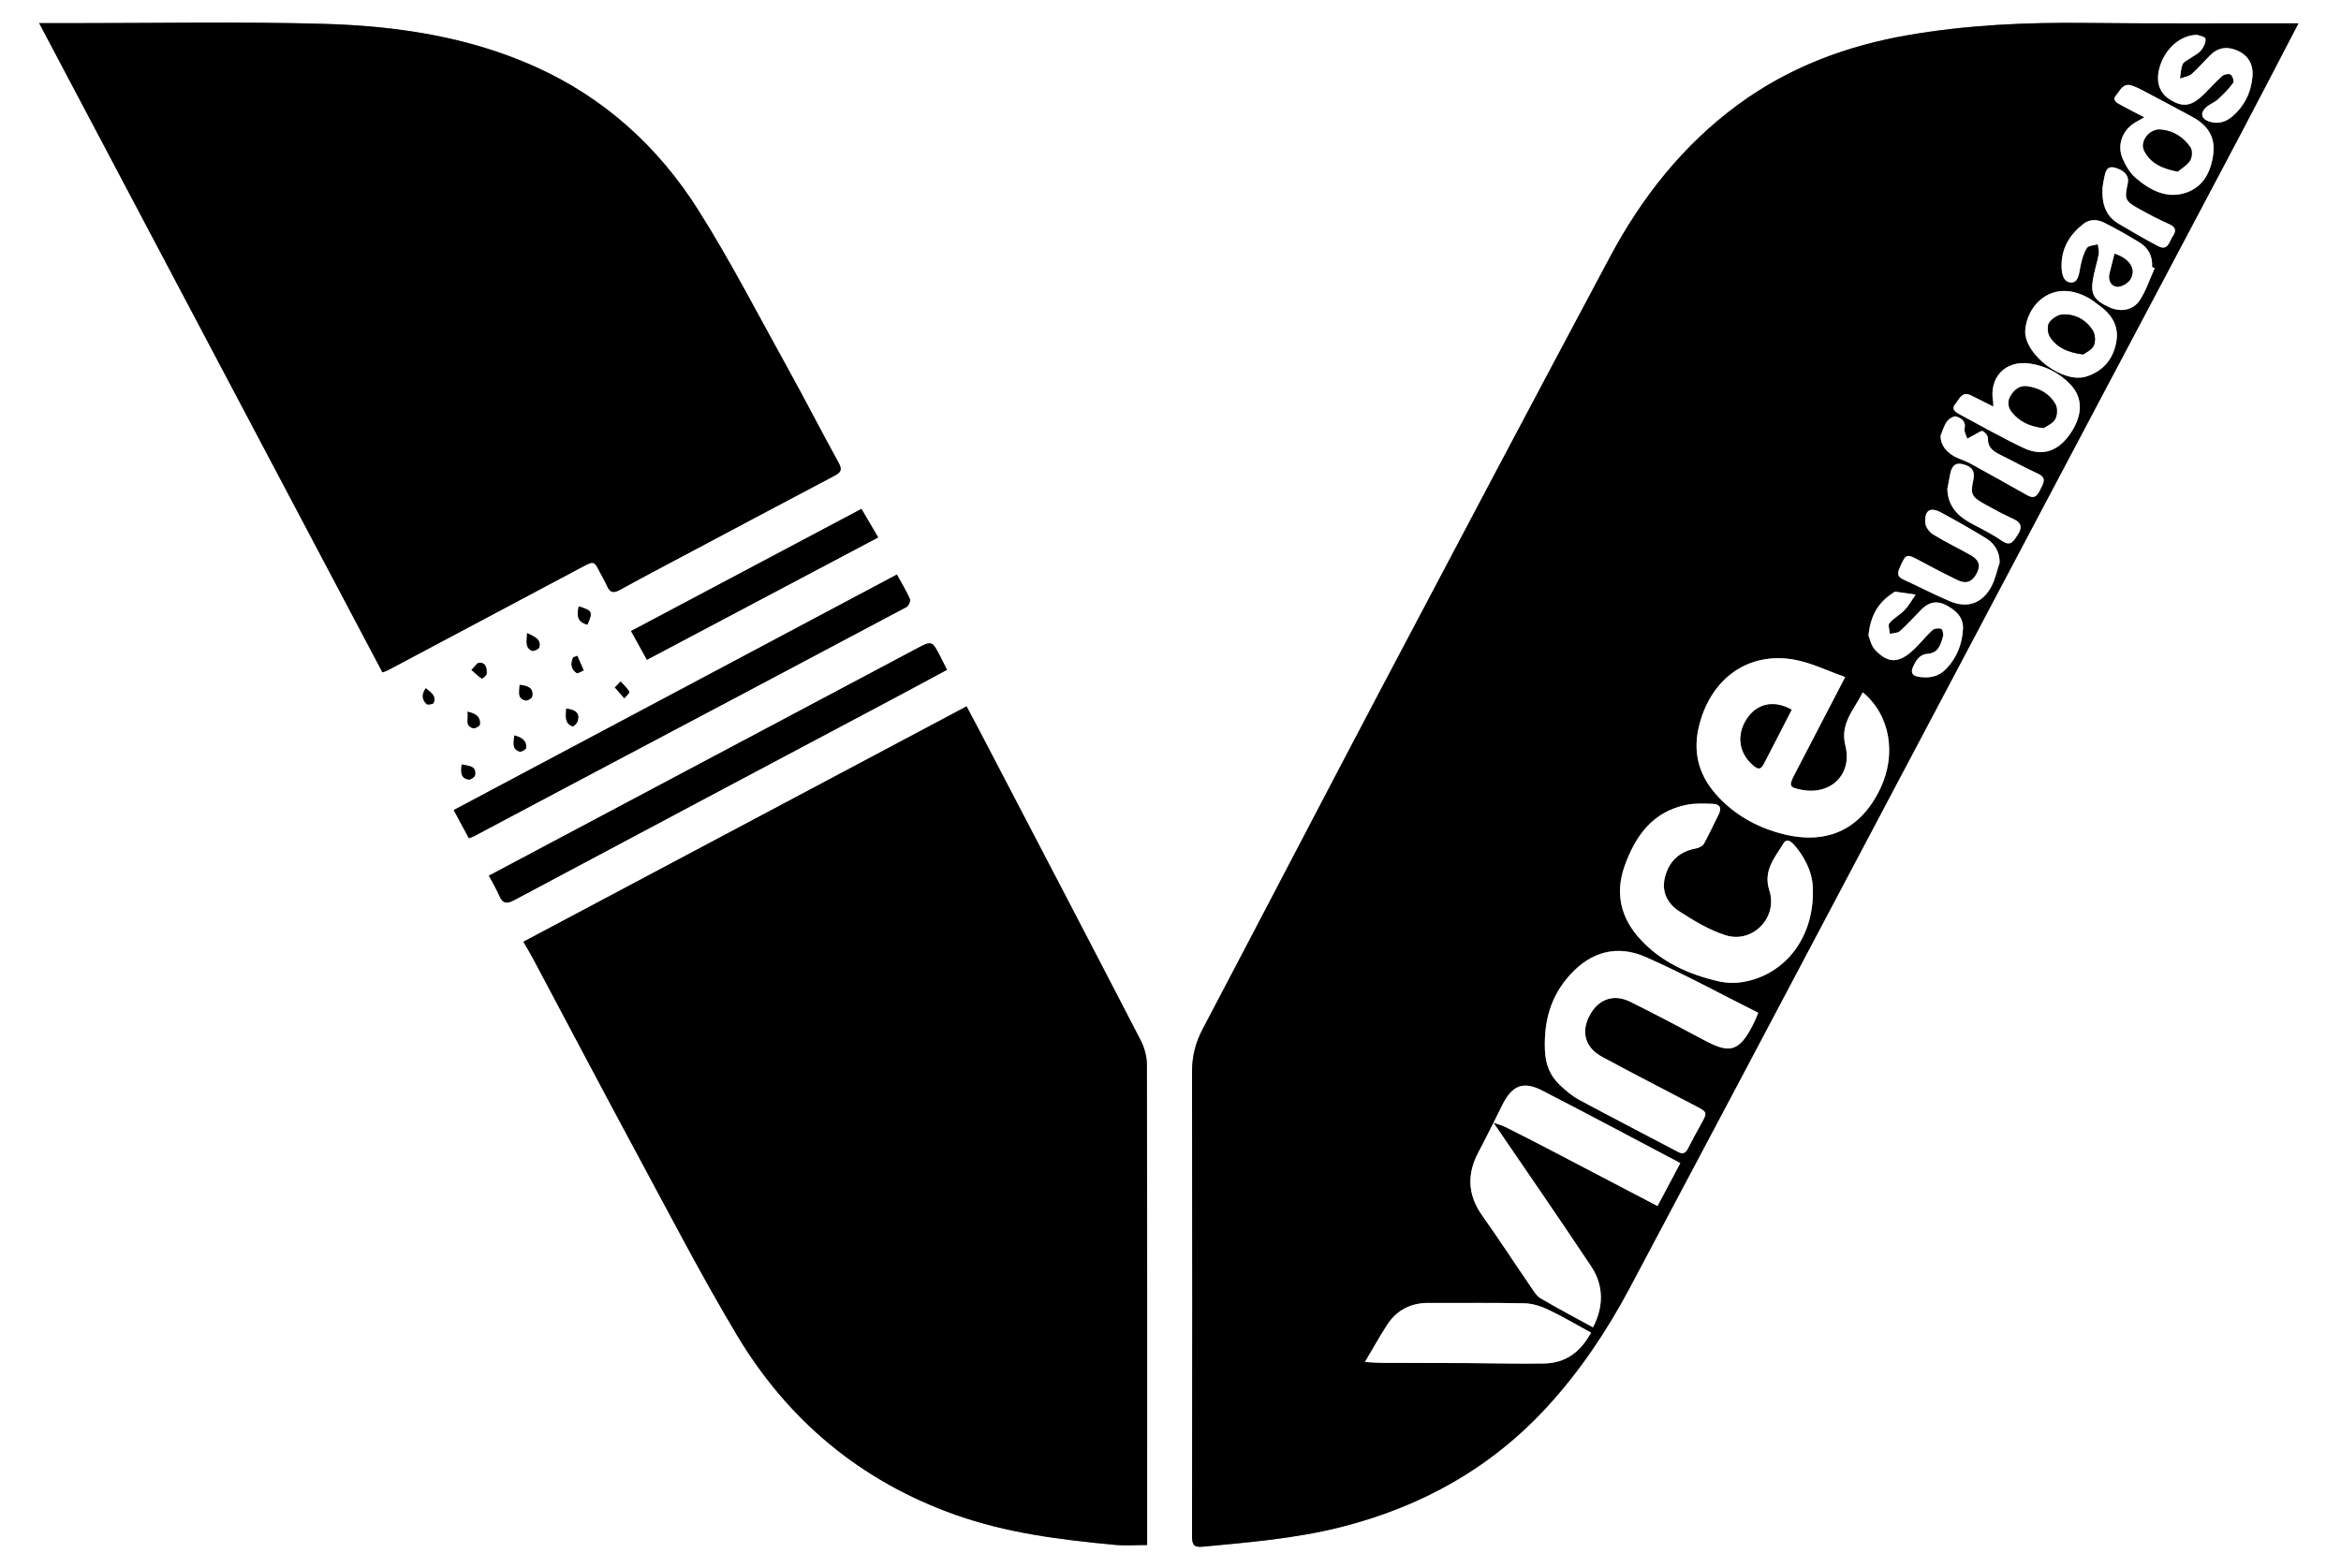 <?xml version="1.0" encoding="UTF-8"?>
<svg xmlns="http://www.w3.org/2000/svg" id="Calque_1" data-name="Calque 1" viewBox="0 0 300 201">
  <rect x="0" y="0" width="300" height="201" fill="#808080" stroke="none"/>
  <defs>
    <style>
      .cls-1 {
        fill: #fff;
      }
    </style>
  </defs>
  <path class="cls-1" d="m0,0h300v201H0V0Zm294.54,2.99c-.39,0-.59,0-.8,0-8.79,0-17.58.05-26.37-.05-7.64-.09-15.23.25-22.77,1.55-7.95,1.37-15.33,4.12-21.86,8.93-7.05,5.18-12.33,11.9-16.42,19.55-9.91,18.58-19.75,37.19-29.57,55.81-7.57,14.35-15.04,28.75-22.6,43.11-.92,1.75-1.38,3.49-1.37,5.47.04,19.88.03,39.76,0,59.63,0,1.07.29,1.37,1.34,1.28,5.97-.56,11.94-1.05,17.78-2.53,10.3-2.61,19.22-7.57,26.44-15.47,4.19-4.58,7.6-9.7,10.51-15.15,9.32-17.52,18.59-35.07,27.87-52.61,10.8-20.41,21.59-40.82,32.39-61.23,5.99-11.33,12-22.64,17.98-33.97,2.48-4.7,4.92-9.43,7.47-14.32Zm-147.52,195.06c0-.53,0-1.03,0-1.52,0-20,.01-40.01-.03-60.01,0-1.07-.31-2.24-.81-3.19-6.88-13.3-13.82-26.58-20.75-39.86-.49-.94-1-1.88-1.55-2.92-19,10.09-37.87,20.11-56.79,30.17.48.84.87,1.47,1.22,2.13,4.48,8.41,8.91,16.85,13.43,25.23,4.17,7.72,8.2,15.53,12.71,23.06,6.55,10.94,15.86,18.72,27.97,23.03,6.61,2.35,13.5,3.21,20.42,3.86,1.35.13,2.72.02,4.19.02ZM49.01,86.19c.34-.13.54-.19.72-.29,8.3-4.41,16.6-8.82,24.91-13.24,1.48-.78,1.49-.78,2.24.69.3.59.65,1.16.92,1.77.37.85.82.94,1.64.49,3.28-1.81,6.6-3.54,9.9-5.3,5.88-3.12,11.75-6.25,17.64-9.35.78-.41.97-.77.5-1.63-2.27-4.12-4.41-8.31-6.69-12.42-3.71-6.7-7.21-13.52-11.3-19.98-5.12-8.11-12.06-14.42-20.91-18.39-8.62-3.87-17.81-5.22-27.12-5.49-10.7-.3-21.41-.08-32.12-.09-1.36,0-2.73,0-4.32,0,14.73,27.86,29.35,55.53,43.99,83.22Zm13.64,26.06c.47.88.96,1.7,1.33,2.57.44,1.03.97,1.08,1.92.57,16.4-8.74,32.83-17.45,49.24-26.18,2.05-1.09,4.09-2.19,6.22-3.34-.3-.6-.56-1.11-.82-1.62-1.1-2.17-1.1-2.16-3.19-1.04-15.1,8.02-30.19,16.03-45.29,24.05-3.11,1.65-6.22,3.3-9.41,5Zm-2.57-4.8c.25-.09.45-.14.62-.24,4.23-2.24,8.45-4.49,12.68-6.73,14.27-7.55,28.53-15.09,42.78-22.67.27-.14.54-.79.43-1.03-.46-1.05-1.07-2.04-1.67-3.13-19,10.1-37.89,20.14-56.79,30.19.71,1.33,1.32,2.45,1.94,3.61Zm22.82-22.87c9.92-5.25,19.74-10.45,29.63-15.68-.74-1.27-1.44-2.46-2.14-3.66-9.95,5.27-19.7,10.44-29.53,15.66.72,1.3,1.37,2.48,2.04,3.69Zm-23.75,13.41c-.12,1-.15,1.8.92,1.94.25.03.77-.33.8-.57.18-1.24-.81-1.15-1.73-1.37Zm16.11-17.91c.73-1.64.64-1.81-1.11-2.34-.21,1.02-.31,1.97,1.11,2.34Zm-2.71,10.76c-.05.95-.26,1.88.82,2.28.12.04.55-.39.63-.66.35-1.12-.35-1.47-1.45-1.62Zm-5.98-3.04c-.01.88-.35,1.75.75,2,.25.06.81-.28.85-.5.21-1.1-.52-1.39-1.61-1.5Zm-6.17-1.92c.55.48.9.85,1.32,1.1.07.04.62-.38.63-.6.02-.66-.04-1.43-.96-1.42-.25,0-.5.45-.98.91Zm7.13-4.71c-.02.99-.32,1.81.6,2.26.22.1.91-.21.96-.44.25-1.01-.55-1.33-1.56-1.82Zm11.24,6.96c.47.54.85.97,1.22,1.39.23-.28.71-.72.64-.83-.29-.49-.73-.89-1.12-1.32-.19.2-.39.4-.74.76Zm-18.89,3.11c.21.86-.41,1.76.7,2.11.24.07.86-.26.89-.45.11-.9-.39-1.42-1.59-1.66Zm6.01,3.04c-.05.92-.35,1.77.69,2.08.22.07.81-.28.83-.47.08-.92-.52-1.34-1.51-1.6Zm8.06-10.22c-.17.07-.35.14-.52.2-.33.75-.31,1.49.43,2,.16.11.6-.21.92-.33-.28-.63-.56-1.25-.83-1.88Zm-19.41,4.16c-.55.78-.5,1.46.1,2.03.15.14.84.02.9-.14.39-.95-.38-1.35-1-1.89Z"></path>
  <path d="m294.54,2.99c-2.55,4.9-4.99,9.62-7.47,14.32-5.98,11.33-11.99,22.65-17.98,33.97-10.8,20.41-21.59,40.82-32.39,61.23-9.28,17.54-18.55,35.09-27.87,52.61-2.9,5.45-6.32,10.57-10.51,15.15-7.22,7.89-16.14,12.86-26.44,15.47-5.84,1.48-11.81,1.97-17.78,2.53-1.05.1-1.34-.21-1.34-1.28.03-19.88.04-39.76,0-59.63,0-1.98.45-3.73,1.37-5.47,7.56-14.36,15.04-28.76,22.6-43.11,9.82-18.62,19.66-37.23,29.57-55.81,4.08-7.66,9.37-14.37,16.42-19.55,6.53-4.8,13.91-7.56,21.86-8.93,7.54-1.3,15.13-1.64,22.77-1.55,8.79.1,17.58.04,26.37.05.21,0,.41,0,.8,0Zm-103.15,140.93c-.64,1.25-1.25,2.52-1.92,3.76-1.52,2.84-1.39,5.52.51,8.18,2.12,2.98,4.11,6.05,6.18,9.07.37.54.75,1.18,1.28,1.5,2.2,1.3,4.46,2.48,6.7,3.71,1.37-2.59,1.4-5.35-.21-7.78-4.12-6.19-8.35-12.3-12.54-18.45.5.18,1.03.3,1.51.54,2.04,1.02,4.08,2.06,6.1,3.12,4.41,2.3,8.82,4.61,13.42,7.02.99-1.87,1.96-3.68,2.92-5.5-5.99-3.16-11.81-6.27-17.68-9.29-2.43-1.25-3.84-.69-5.08,1.74-.4.79-.79,1.58-1.18,2.37Zm45.07-57.13c-2.26-.8-4.31-1.82-6.48-2.22-5.87-1.08-10.68,2.32-12.22,8.38-.83,3.26-.17,6.18,2.03,8.74,2.07,2.41,4.72,4.01,7.68,4.94,5.79,1.81,10.64.35,13.46-5.48,2.16-4.48,1.28-9.53-2.22-12.4-1.07,2.2-2.95,3.95-2.22,6.85.92,3.68-1.9,6.38-5.63,5.64-1.57-.31-1.66-.49-.89-1.96,2.1-4.06,4.21-8.11,6.49-12.49Zm-11.13,43.03c-4.89-2.45-9.57-5.01-14.42-7.15-3.61-1.6-6.97-.77-9.72,2.27-2.52,2.77-3.36,6-3.22,9.66.07,1.8.64,3.25,1.89,4.44.75.71,1.56,1.42,2.46,1.9,4.21,2.27,8.47,4.45,12.69,6.69.64.34.98.17,1.28-.42.55-1.07,1.13-2.13,1.71-3.19.8-1.43.8-1.47-.67-2.24-4.01-2.11-8.06-4.17-12.04-6.33-2.14-1.16-2.7-3.12-1.66-5.18,1.1-2.18,3.09-2.95,5.27-1.88,3.13,1.55,6.22,3.18,9.3,4.83,3.31,1.77,4.61,1.87,6.59-2.21.16-.33.29-.68.52-1.21Zm6.99-15.4c.11-2.09-.72-4.09-2.16-5.85-.39-.47-1.1-1.3-1.59-.48-1.1,1.82-2.64,3.49-1.82,6.04,1.12,3.47-2.13,6.85-5.61,5.75-2.09-.66-4.05-1.86-5.92-3.06-1.51-.97-2.34-2.5-1.84-4.42.54-2.05,1.87-3.27,3.98-3.65.36-.07.83-.29,1-.59.69-1.23,1.26-2.52,1.9-3.78.43-.85.1-1.31-.75-1.34-1.12-.04-2.27-.1-3.36.12-4.33.86-6.56,3.95-7.94,7.82-1.26,3.51-.5,6.68,1.97,9.38,2.7,2.95,6.22,4.54,10.05,5.42.99.23,2.09.26,3.09.1,5.34-.88,9.02-5.52,9.01-11.46Zm-57.4,60.17c.91.05,1.57.1,2.22.11,3.67.02,7.33.01,11,.03,3.25.01,6.5.1,9.75.05,2.74-.05,4.66-1.47,6-3.95-1.87-1.02-3.62-2.06-5.45-2.93-.94-.45-2.03-.8-3.06-.83-4.08-.09-8.16-.02-12.25-.05-2.32-.01-4.13.91-5.38,2.83-.95,1.46-1.79,2.99-2.83,4.74ZM274.8,15.04c-.48.27-.84.46-1.19.67-1.63,1-2.34,2.88-1.58,4.64.38.89.93,1.82,1.66,2.45,1.85,1.6,4.04,2.75,6.51,1.88,2.19-.77,3.16-2.69,3.44-4.96.28-2.27-.81-3.73-2.69-4.74-2.09-1.13-4.18-2.24-6.27-3.35-.48-.25-.97-.49-1.48-.66-1.14-.39-1.52.68-2.02,1.26-.57.66.2,1,.69,1.27.93.52,1.88.99,2.94,1.54Zm-19.37,37.08c-1.02-.52-1.93-.99-2.85-1.43-1.19-.58-1.52.53-2.02,1.13-.56.66.08,1.05.6,1.32,2.7,1.45,5.37,2.96,8.14,4.28,2.41,1.14,4.41.46,5.95-1.74,1.66-2.36,1.73-4.64.09-6.37-1.41-1.49-3.22-2.41-5.22-2.7-3.19-.46-5.28,1.83-4.69,4.96.03.15,0,.3,0,.56Zm26.18-47.64c-2.15-.02-4.09,1.73-4.8,4-.59,1.89-.14,3.4,1.28,4.29,1.68,1.05,2.76.88,4.39-.72.77-.76,1.48-1.58,2.29-2.29.25-.22.86-.35,1.08-.2.26.17.48.87.35,1.06-.56.76-1.22,1.46-1.93,2.1-.5.45-1.22.68-1.67,1.16-.67.71-.43,1.39.5,1.7,1.08.36,2.08.11,2.92-.6,1.61-1.35,2.47-3.13,2.65-5.19.12-1.39-.46-2.56-1.74-3.2-1.25-.63-2.51-.61-3.59.41-.84.8-1.57,1.72-2.45,2.48-.39.34-1.01.41-1.52.6.1-.61.11-1.27.34-1.83.13-.33.62-.52.96-.76.47-.34,1.04-.59,1.4-1.02.33-.4.65-1.04.57-1.49-.05-.28-.87-.43-1.02-.49Zm-42.17,77c.17.4.33,1.29.85,1.84,1.73,1.82,3.13,1.71,5.02-.11.81-.78,1.51-1.67,2.33-2.43.24-.22.8-.28,1.12-.16.18.07.32.68.23.98-.29,1.03-.58,2.12-1.98,2.22-1.08.08-1.53.92-1.9,1.77-.27.62-.02,1.04.68,1.16,1.39.24,2.62.04,3.65-1.05,1.35-1.44,2.01-3.16,2.11-5.07.08-1.53-.96-2.41-2.19-3.06-1.14-.6-2.18-.38-3.08.51-.94.94-1.83,1.94-2.81,2.83-.3.27-.85.24-1.29.35-.03-.47-.27-1.12-.05-1.38.54-.64,1.36-1.05,1.94-1.67.55-.58.94-1.32,1.41-1.98-.86-.13-1.73-.26-2.59-.37-.1-.01-.22.1-.33.17-1.83,1.18-2.87,2.84-3.12,5.46Zm20.09-39.01c-.03,3.06,4.86,6.72,7.81,5.8,2.18-.68,3.49-2.24,3.87-4.47.35-2.03-.62-3.53-2.23-4.67-.47-.34-.92-.72-1.43-.99-4.59-2.48-7.88,1.01-8.02,4.33Zm16.6-8.1c-.11-.05-.23-.09-.34-.14.09-1.38-.47-2.46-1.63-3.16-1.45-.88-2.94-1.73-4.45-2.5-.88-.45-1.85-.54-2.72.13-1.7,1.31-2.75,3-2.8,5.19-.02.97.13,2.26,1.18,2.32,1.03.06,1.07-1.22,1.25-2.12.16-.79.39-1.62.81-2.29.2-.33.92-.34,1.4-.49.05.43.19.87.12,1.28-.21,1.1-.58,2.17-.75,3.27-.31,1.9.2,2.67,2.14,3.54,1.43.64,3.03.39,3.89-.94.81-1.25,1.28-2.72,1.9-4.09Zm-19.88,37.77c0-1.43-.66-2.45-1.73-3.12-1.87-1.17-3.8-2.24-5.73-3.29-1.42-.77-2.14-.36-2.08,1.26.02.53.52,1.22,1,1.52,1.56.96,3.22,1.74,4.81,2.65,1.12.64,1.32,1.35.78,2.37-.57,1.07-1.34,1.37-2.48.83-1.57-.76-3.12-1.57-4.66-2.4-1.89-1.03-1.92-1.02-2.76.92-.29.67-.21,1.08.47,1.39,2,.92,3.96,1.94,5.98,2.8,2.27.96,4.19.28,5.35-1.9.49-.93.7-2.01,1.04-3.02Zm-7.56-16.29c-.03,1.25.87,2.31,2.22,2.87.53.22,1.09.41,1.59.69,2.43,1.34,4.86,2.69,7.28,4.06,1.16.66,1.42-.25,1.81-.98.39-.73.58-1.33-.45-1.79-1.63-.73-3.19-1.61-4.79-2.4-.91-.44-1.64-.92-1.59-2.12.01-.31-.35-.76-.66-.92-.19-.1-.61.22-.92.38-.36.18-.71.4-1.07.59-.13-.43-.44-.9-.35-1.29.22-.97-.45-1.35-1.07-1.56-.3-.1-.96.3-1.2.66-.41.6-.61,1.35-.8,1.8Zm.86,6.87c.07,2.1,1.25,3.39,2.96,4.33,1.35.74,2.76,1.4,4.01,2.28,1.16.82,1.52,0,2.01-.71.59-.87.61-1.57-.52-2.08-1.29-.59-2.53-1.26-3.77-1.95-1.59-.89-1.75-1.28-1.37-3.02.25-1.16-.16-1.76-1.36-2.05-1.08-.26-1.42.4-1.6,1.26-.14.65-.25,1.3-.37,1.95Zm19.89-38.66c-.11,2.16.45,3.66,2.05,4.61,1.68,1,3.37,1.99,5.1,2.89,1.25.65,1.39-.61,1.83-1.25.43-.62.52-1.16-.4-1.56-1.33-.58-2.62-1.27-3.89-1.97-1.81-1-1.9-1.26-1.46-3.24.21-.96-.36-1.66-1.56-2.02-1.11-.34-1.27.43-1.44,1.18-.13.57-.2,1.14-.23,1.36Z"></path>
  <path d="m147.01,198.05c-1.47,0-2.84.11-4.19-.02-6.93-.65-13.81-1.51-20.42-3.86-12.11-4.31-21.42-12.09-27.97-23.03-4.5-7.53-8.54-15.33-12.71-23.06-4.52-8.39-8.95-16.82-13.43-25.23-.35-.66-.74-1.29-1.22-2.13,18.93-10.05,37.8-20.08,56.79-30.17.55,1.04,1.06,1.98,1.55,2.92,6.93,13.28,13.87,26.55,20.75,39.86.49.95.81,2.12.81,3.19.05,20,.03,40.01.03,60.01,0,.49,0,.98,0,1.52Z"></path>
  <path d="m49.01,86.19C34.38,58.5,19.75,30.83,5.02,2.97c1.59,0,2.95,0,4.32,0,10.71,0,21.42-.21,32.12.09,9.31.26,18.5,1.62,27.12,5.49,8.85,3.97,15.79,10.28,20.91,18.39,4.08,6.46,7.59,13.29,11.3,19.98,2.28,4.11,4.42,8.3,6.69,12.42.47.85.29,1.21-.5,1.63-5.89,3.1-11.77,6.23-17.64,9.35-3.31,1.76-6.62,3.49-9.9,5.3-.82.45-1.27.36-1.64-.49-.27-.61-.62-1.18-.92-1.77-.75-1.46-.76-1.47-2.24-.69-8.3,4.41-16.6,8.83-24.91,13.24-.18.09-.38.15-.72.29Z"></path>
  <path d="m62.65,112.25c3.19-1.69,6.3-3.34,9.41-5,15.1-8.01,30.19-16.03,45.29-24.05,2.09-1.11,2.09-1.12,3.19,1.04.26.51.52,1.03.82,1.62-2.13,1.14-4.17,2.25-6.22,3.34-16.42,8.72-32.84,17.43-49.24,26.18-.95.51-1.48.46-1.92-.57-.37-.87-.87-1.68-1.33-2.57Z"></path>
  <path d="m60.09,107.45c-.62-1.16-1.23-2.29-1.94-3.61,18.91-10.05,37.8-20.09,56.79-30.19.6,1.09,1.2,2.08,1.67,3.13.11.25-.16.89-.43,1.03-14.25,7.58-28.52,15.12-42.78,22.67-4.23,2.24-8.45,4.49-12.68,6.73-.18.09-.38.14-.62.24Z"></path>
  <path d="m82.91,84.58c-.67-1.21-1.32-2.39-2.04-3.69,9.83-5.21,19.58-10.38,29.53-15.66.7,1.2,1.39,2.39,2.14,3.66-9.89,5.24-19.71,10.44-29.63,15.68Z"></path>
  <path d="m59.16,97.99c.91.22,1.9.14,1.73,1.37-.03.23-.55.6-.8.57-1.07-.14-1.04-.94-.92-1.94Z"></path>
  <path d="m75.28,80.07c-1.42-.37-1.32-1.32-1.11-2.34,1.75.53,1.84.7,1.11,2.34Z"></path>
  <path d="m72.57,90.83c1.1.15,1.8.5,1.45,1.62-.08.27-.51.71-.63.66-1.08-.41-.87-1.33-.82-2.28Z"></path>
  <path d="m66.59,87.79c1.09.11,1.82.4,1.61,1.5-.04.23-.61.56-.85.5-1.1-.25-.77-1.13-.75-2Z"></path>
  <path d="m60.43,85.86c.48-.46.73-.91.98-.91.92,0,.98.76.96,1.42,0,.22-.55.64-.63.6-.42-.26-.77-.62-1.32-1.1Z"></path>
  <path d="m67.56,81.15c1.01.49,1.81.81,1.56,1.82-.06.23-.75.55-.96.44-.92-.44-.62-1.27-.6-2.26Z"></path>
  <path d="m78.8,88.12c.35-.36.55-.56.74-.76.39.43.83.83,1.12,1.32.07.11-.41.54-.64.83-.37-.42-.74-.85-1.22-1.39Z"></path>
  <path d="m59.91,91.23c1.2.24,1.7.76,1.59,1.66-.02.2-.65.53-.89.45-1.11-.35-.49-1.25-.7-2.11Z"></path>
  <path d="m65.92,94.27c.99.26,1.59.69,1.51,1.6-.02.19-.6.54-.83.47-1.04-.31-.74-1.16-.69-2.08Z"></path>
  <path d="m73.98,84.06c.28.63.56,1.25.83,1.88-.31.12-.76.43-.92.33-.74-.51-.76-1.25-.43-2,.17-.07.35-.14.52-.2Z"></path>
  <path d="m54.57,88.22c.62.54,1.39.94,1,1.89-.06.16-.76.27-.9.14-.6-.57-.64-1.25-.1-2.03Z"></path>
  <path class="cls-1" d="m236.46,86.79c-2.28,4.38-4.38,8.44-6.49,12.49-.76,1.47-.68,1.65.89,1.96,3.73.74,6.55-1.96,5.63-5.64-.73-2.9,1.15-4.65,2.22-6.85,3.5,2.87,4.38,7.93,2.22,12.4-2.82,5.83-7.67,7.29-13.46,5.48-2.96-.93-5.61-2.53-7.68-4.94-2.21-2.56-2.86-5.49-2.03-8.74,1.54-6.05,6.35-9.45,12.22-8.38,2.17.4,4.22,1.43,6.48,2.22Zm-6.87,4.19c-2.28-1.27-4.45-.79-5.74,1.2-1.39,2.13-.95,4.57,1.02,6.09.63.49.91.11,1.15-.35,1.19-2.27,2.35-4.56,3.57-6.93Z"></path>
  <path class="cls-1" d="m225.33,129.83c-.23.53-.36.88-.52,1.21-1.98,4.08-3.29,3.98-6.59,2.21-3.08-1.65-6.17-3.28-9.3-4.83-2.18-1.08-4.17-.31-5.27,1.88-1.04,2.05-.48,4.02,1.66,5.18,3.99,2.16,8.03,4.22,12.04,6.33,1.47.77,1.46.81.67,2.24-.59,1.05-1.16,2.11-1.71,3.19-.3.59-.64.76-1.28.42-4.23-2.24-8.48-4.42-12.69-6.69-.9-.49-1.71-1.19-2.46-1.9-1.25-1.19-1.82-2.64-1.89-4.44-.14-3.67.7-6.89,3.22-9.66,2.75-3.03,6.11-3.86,9.72-2.27,4.86,2.15,9.54,4.7,14.42,7.15Z"></path>
  <path class="cls-1" d="m232.32,114.43c0,5.94-3.68,10.58-9.01,11.46-1,.16-2.1.13-3.09-.1-3.83-.88-7.35-2.47-10.05-5.42-2.47-2.7-3.23-5.87-1.97-9.38,1.39-3.87,3.62-6.96,7.94-7.82,1.09-.22,2.24-.16,3.36-.12.85.03,1.19.49.75,1.34-.64,1.26-1.22,2.55-1.9,3.78-.16.29-.63.52-1,.59-2.11.38-3.44,1.59-3.98,3.65-.5,1.92.34,3.45,1.84,4.42,1.86,1.2,3.83,2.4,5.92,3.06,3.48,1.1,6.73-2.28,5.61-5.75-.83-2.55.72-4.22,1.82-6.04.49-.81,1.21,0,1.59.48,1.44,1.76,2.27,3.77,2.16,5.85Z"></path>
  <path class="cls-1" d="m191.39,143.92c4.19,6.14,8.42,12.26,12.54,18.45,1.61,2.42,1.58,5.19.21,7.78-2.24-1.23-4.5-2.42-6.7-3.71-.54-.32-.91-.96-1.28-1.5-2.07-3.02-4.06-6.09-6.18-9.07-1.9-2.66-2.03-5.34-.51-8.18.66-1.24,1.28-2.5,1.92-3.76h0Z"></path>
  <path class="cls-1" d="m174.92,174.59c1.04-1.75,1.88-3.28,2.83-4.74,1.25-1.93,3.06-2.85,5.38-2.83,4.08.03,8.17-.05,12.25.05,1.03.02,2.12.38,3.06.83,1.83.87,3.58,1.91,5.45,2.93-1.34,2.48-3.26,3.9-6,3.95-3.25.06-6.5-.03-9.75-.05-3.67-.02-7.33-.01-11-.03-.65,0-1.31-.06-2.22-.11Z"></path>
  <path class="cls-1" d="m191.39,143.92c.39-.79.78-1.59,1.18-2.37,1.25-2.43,2.65-2.99,5.08-1.74,5.87,3.02,11.69,6.13,17.68,9.29-.97,1.82-1.93,3.63-2.92,5.5-4.6-2.41-9-4.72-13.42-7.02-2.03-1.06-4.06-2.1-6.1-3.12-.47-.24-1-.36-1.51-.54,0,0,0,0,0,0Z"></path>
  <path class="cls-1" d="m274.8,15.04c-1.06-.55-2.01-1.03-2.94-1.54-.49-.27-1.26-.62-.69-1.27.5-.58.88-1.65,2.02-1.26.51.17,1,.41,1.48.66,2.1,1.11,4.19,2.22,6.27,3.35,1.88,1.02,2.97,2.48,2.69,4.74-.28,2.27-1.25,4.2-3.44,4.96-2.48.87-4.66-.29-6.51-1.88-.72-.62-1.27-1.55-1.66-2.45-.76-1.76-.05-3.64,1.58-4.64.35-.21.7-.4,1.19-.67Zm4.27,6.96c.44-.38,1.18-.8,1.59-1.43.27-.42.31-1.3.04-1.69-.91-1.3-2.19-2.15-3.83-2.27-1.45-.1-2.71,1.54-2.07,2.76.81,1.56,2.26,2.24,4.28,2.63Z"></path>
  <path class="cls-1" d="m255.43,52.12c0-.26.02-.41,0-.56-.59-3.12,1.5-5.42,4.69-4.96,2,.29,3.81,1.21,5.22,2.7,1.64,1.73,1.57,4.01-.09,6.37-1.54,2.2-3.55,2.88-5.95,1.74-2.77-1.31-5.44-2.83-8.14-4.28-.52-.28-1.15-.66-.6-1.32.5-.59.83-1.71,2.02-1.13.92.45,1.82.92,2.85,1.43Zm6.46,2.75c.34-.24,1.14-.55,1.48-1.14.29-.5.31-1.45.02-1.95-.76-1.32-2.06-2.04-3.57-2.25-.98-.14-1.66.4-2.15,1.2-.48.78-.33,1.53.23,2.19.93,1.09,2.1,1.74,3.99,1.95Z"></path>
  <path class="cls-1" d="m281.61,4.48c.15.07.97.21,1.02.49.08.45-.24,1.08-.57,1.49-.35.43-.93.68-1.4,1.02-.34.24-.82.43-.96.76-.23.56-.24,1.21-.34,1.83.52-.19,1.13-.27,1.52-.6.87-.76,1.61-1.68,2.45-2.48,1.07-1.02,2.34-1.04,3.59-.41,1.28.64,1.86,1.81,1.74,3.2-.18,2.06-1.04,3.85-2.65,5.19-.84.71-1.85.96-2.92.6-.93-.31-1.17-.99-.5-1.7.45-.48,1.17-.71,1.67-1.16.7-.64,1.37-1.34,1.93-2.1.14-.19-.09-.89-.35-1.06-.22-.15-.83-.02-1.08.2-.81.71-1.52,1.54-2.29,2.29-1.63,1.6-2.71,1.77-4.39.72-1.42-.88-1.87-2.39-1.28-4.29.71-2.26,2.65-4.02,4.8-4Z"></path>
  <path class="cls-1" d="m239.45,81.48c.25-2.62,1.29-4.27,3.12-5.46.1-.07.23-.19.33-.17.87.11,1.73.24,2.59.37-.46.67-.86,1.4-1.41,1.98-.58.62-1.4,1.02-1.94,1.67-.22.26.02.91.05,1.38.44-.11,1-.08,1.29-.35.99-.89,1.87-1.89,2.81-2.83.9-.89,1.94-1.11,3.08-.51,1.23.65,2.27,1.53,2.19,3.06-.1,1.91-.76,3.64-2.11,5.07-1.03,1.09-2.26,1.29-3.65,1.05-.7-.12-.95-.54-.68-1.16.37-.85.82-1.69,1.9-1.77,1.4-.1,1.68-1.19,1.98-2.22.09-.3-.05-.91-.23-.98-.32-.12-.88-.06-1.12.16-.83.76-1.52,1.65-2.33,2.43-1.9,1.82-3.29,1.93-5.02.11-.52-.55-.67-1.44-.85-1.84Z"></path>
  <path class="cls-1" d="m259.53,42.47c.14-3.32,3.43-6.81,8.02-4.33.51.27.96.66,1.43.99,1.61,1.14,2.59,2.64,2.23,4.67-.39,2.22-1.69,3.79-3.87,4.47-2.96.92-7.84-2.74-7.81-5.8Zm7.44,2.97c.34-.27,1.09-.59,1.35-1.15.25-.52.19-1.43-.12-1.93-.86-1.37-2.25-2.13-3.86-2.06-.62.03-1.41.55-1.75,1.08-.27.42-.18,1.35.12,1.81.88,1.35,2.26,2,4.26,2.24Z"></path>
  <path class="cls-1" d="m276.13,34.37c-.62,1.37-1.09,2.84-1.9,4.09-.86,1.33-2.46,1.58-3.89.94-1.94-.87-2.45-1.64-2.14-3.54.18-1.1.55-2.17.75-3.27.08-.4-.07-.85-.12-1.28-.48.15-1.2.16-1.4.49-.42.67-.64,1.5-.81,2.29-.19.9-.23,2.18-1.25,2.12-1.05-.06-1.2-1.35-1.18-2.32.05-2.19,1.1-3.87,2.8-5.19.86-.67,1.84-.58,2.72-.13,1.52.77,3,1.61,4.45,2.5,1.15.7,1.72,1.77,1.63,3.16.11.05.23.09.34.14Zm-5.14-1.84c-.21.83-.43,1.66-.63,2.49-.21.86.14,1.65.93,1.73.55.06,1.41-.44,1.71-.94.79-1.3-.08-2.65-2.01-3.28Z"></path>
  <path class="cls-1" d="m256.25,72.14c-.34,1.01-.55,2.09-1.04,3.02-1.16,2.19-3.08,2.87-5.35,1.9-2.03-.86-3.99-1.88-5.98-2.8-.68-.32-.76-.72-.47-1.39.85-1.94.87-1.95,2.76-.92,1.53.83,3.09,1.64,4.66,2.4,1.13.55,1.91.25,2.48-.83.54-1.02.34-1.73-.78-2.37-1.59-.9-3.25-1.69-4.81-2.65-.48-.3-.98-.99-1-1.52-.07-1.62.66-2.03,2.08-1.26,1.93,1.05,3.86,2.13,5.73,3.29,1.07.67,1.73,1.69,1.73,3.12Z"></path>
  <path class="cls-1" d="m248.69,55.85c.19-.45.39-1.19.8-1.8.24-.35.89-.76,1.2-.66.62.21,1.28.58,1.07,1.56-.09.38.22.86.35,1.29.36-.2.71-.41,1.07-.59.31-.16.72-.47.92-.38.31.16.67.61.66.92-.05,1.19.69,1.67,1.59,2.12,1.6.78,3.16,1.67,4.79,2.4,1.04.46.84,1.06.45,1.79-.38.73-.65,1.63-1.81.98-2.42-1.37-4.84-2.72-7.28-4.06-.5-.28-1.06-.46-1.59-.69-1.35-.57-2.25-1.62-2.22-2.87Z"></path>
  <path class="cls-1" d="m249.55,62.71c.12-.65.24-1.31.37-1.95.18-.86.52-1.52,1.6-1.26,1.21.29,1.62.9,1.36,2.05-.38,1.75-.23,2.13,1.37,3.02,1.23.69,2.48,1.37,3.77,1.95,1.13.51,1.11,1.21.52,2.08-.49.72-.85,1.52-2.01.71-1.25-.88-2.66-1.54-4.01-2.28-1.71-.94-2.9-2.23-2.96-4.33Z"></path>
  <path class="cls-1" d="m269.44,24.06c.04-.22.11-.8.23-1.36.17-.75.33-1.51,1.44-1.18,1.2.36,1.77,1.06,1.56,2.02-.44,1.98-.35,2.24,1.46,3.24,1.27.7,2.56,1.39,3.89,1.97.91.4.83.94.4,1.56-.44.64-.58,1.9-1.83,1.25-1.73-.9-3.42-1.89-5.1-2.89-1.6-.95-2.16-2.45-2.05-4.61Z"></path>
  <path d="m229.59,90.98c-1.22,2.37-2.38,4.66-3.57,6.93-.24.46-.52.84-1.15.35-1.98-1.52-2.41-3.96-1.02-6.09,1.3-1.99,3.47-2.47,5.74-1.2Z"></path>
  <path d="m279.08,22c-2.02-.4-3.46-1.07-4.28-2.63-.63-1.22.62-2.86,2.07-2.76,1.65.12,2.93.97,3.83,2.27.27.39.23,1.28-.04,1.69-.41.63-1.15,1.05-1.59,1.43Z"></path>
  <path d="m261.89,54.87c-1.88-.21-3.06-.86-3.99-1.95-.56-.66-.71-1.4-.23-2.19.49-.8,1.17-1.34,2.15-1.2,1.52.21,2.81.93,3.57,2.25.29.5.27,1.45-.02,1.95-.34.58-1.14.9-1.48,1.14Z"></path>
  <path d="m266.97,45.44c-2-.24-3.38-.89-4.26-2.24-.3-.46-.39-1.39-.12-1.81.34-.53,1.13-1.05,1.75-1.08,1.62-.07,3,.69,3.86,2.06.31.5.37,1.4.12,1.93-.26.56-1.02.88-1.35,1.15Z"></path>
  <path d="m270.99,32.53c1.93.63,2.8,1.98,2.01,3.28-.3.5-1.16.99-1.71.94-.79-.08-1.14-.87-.93-1.73.2-.83.42-1.66.63-2.49Z"></path>
</svg>
